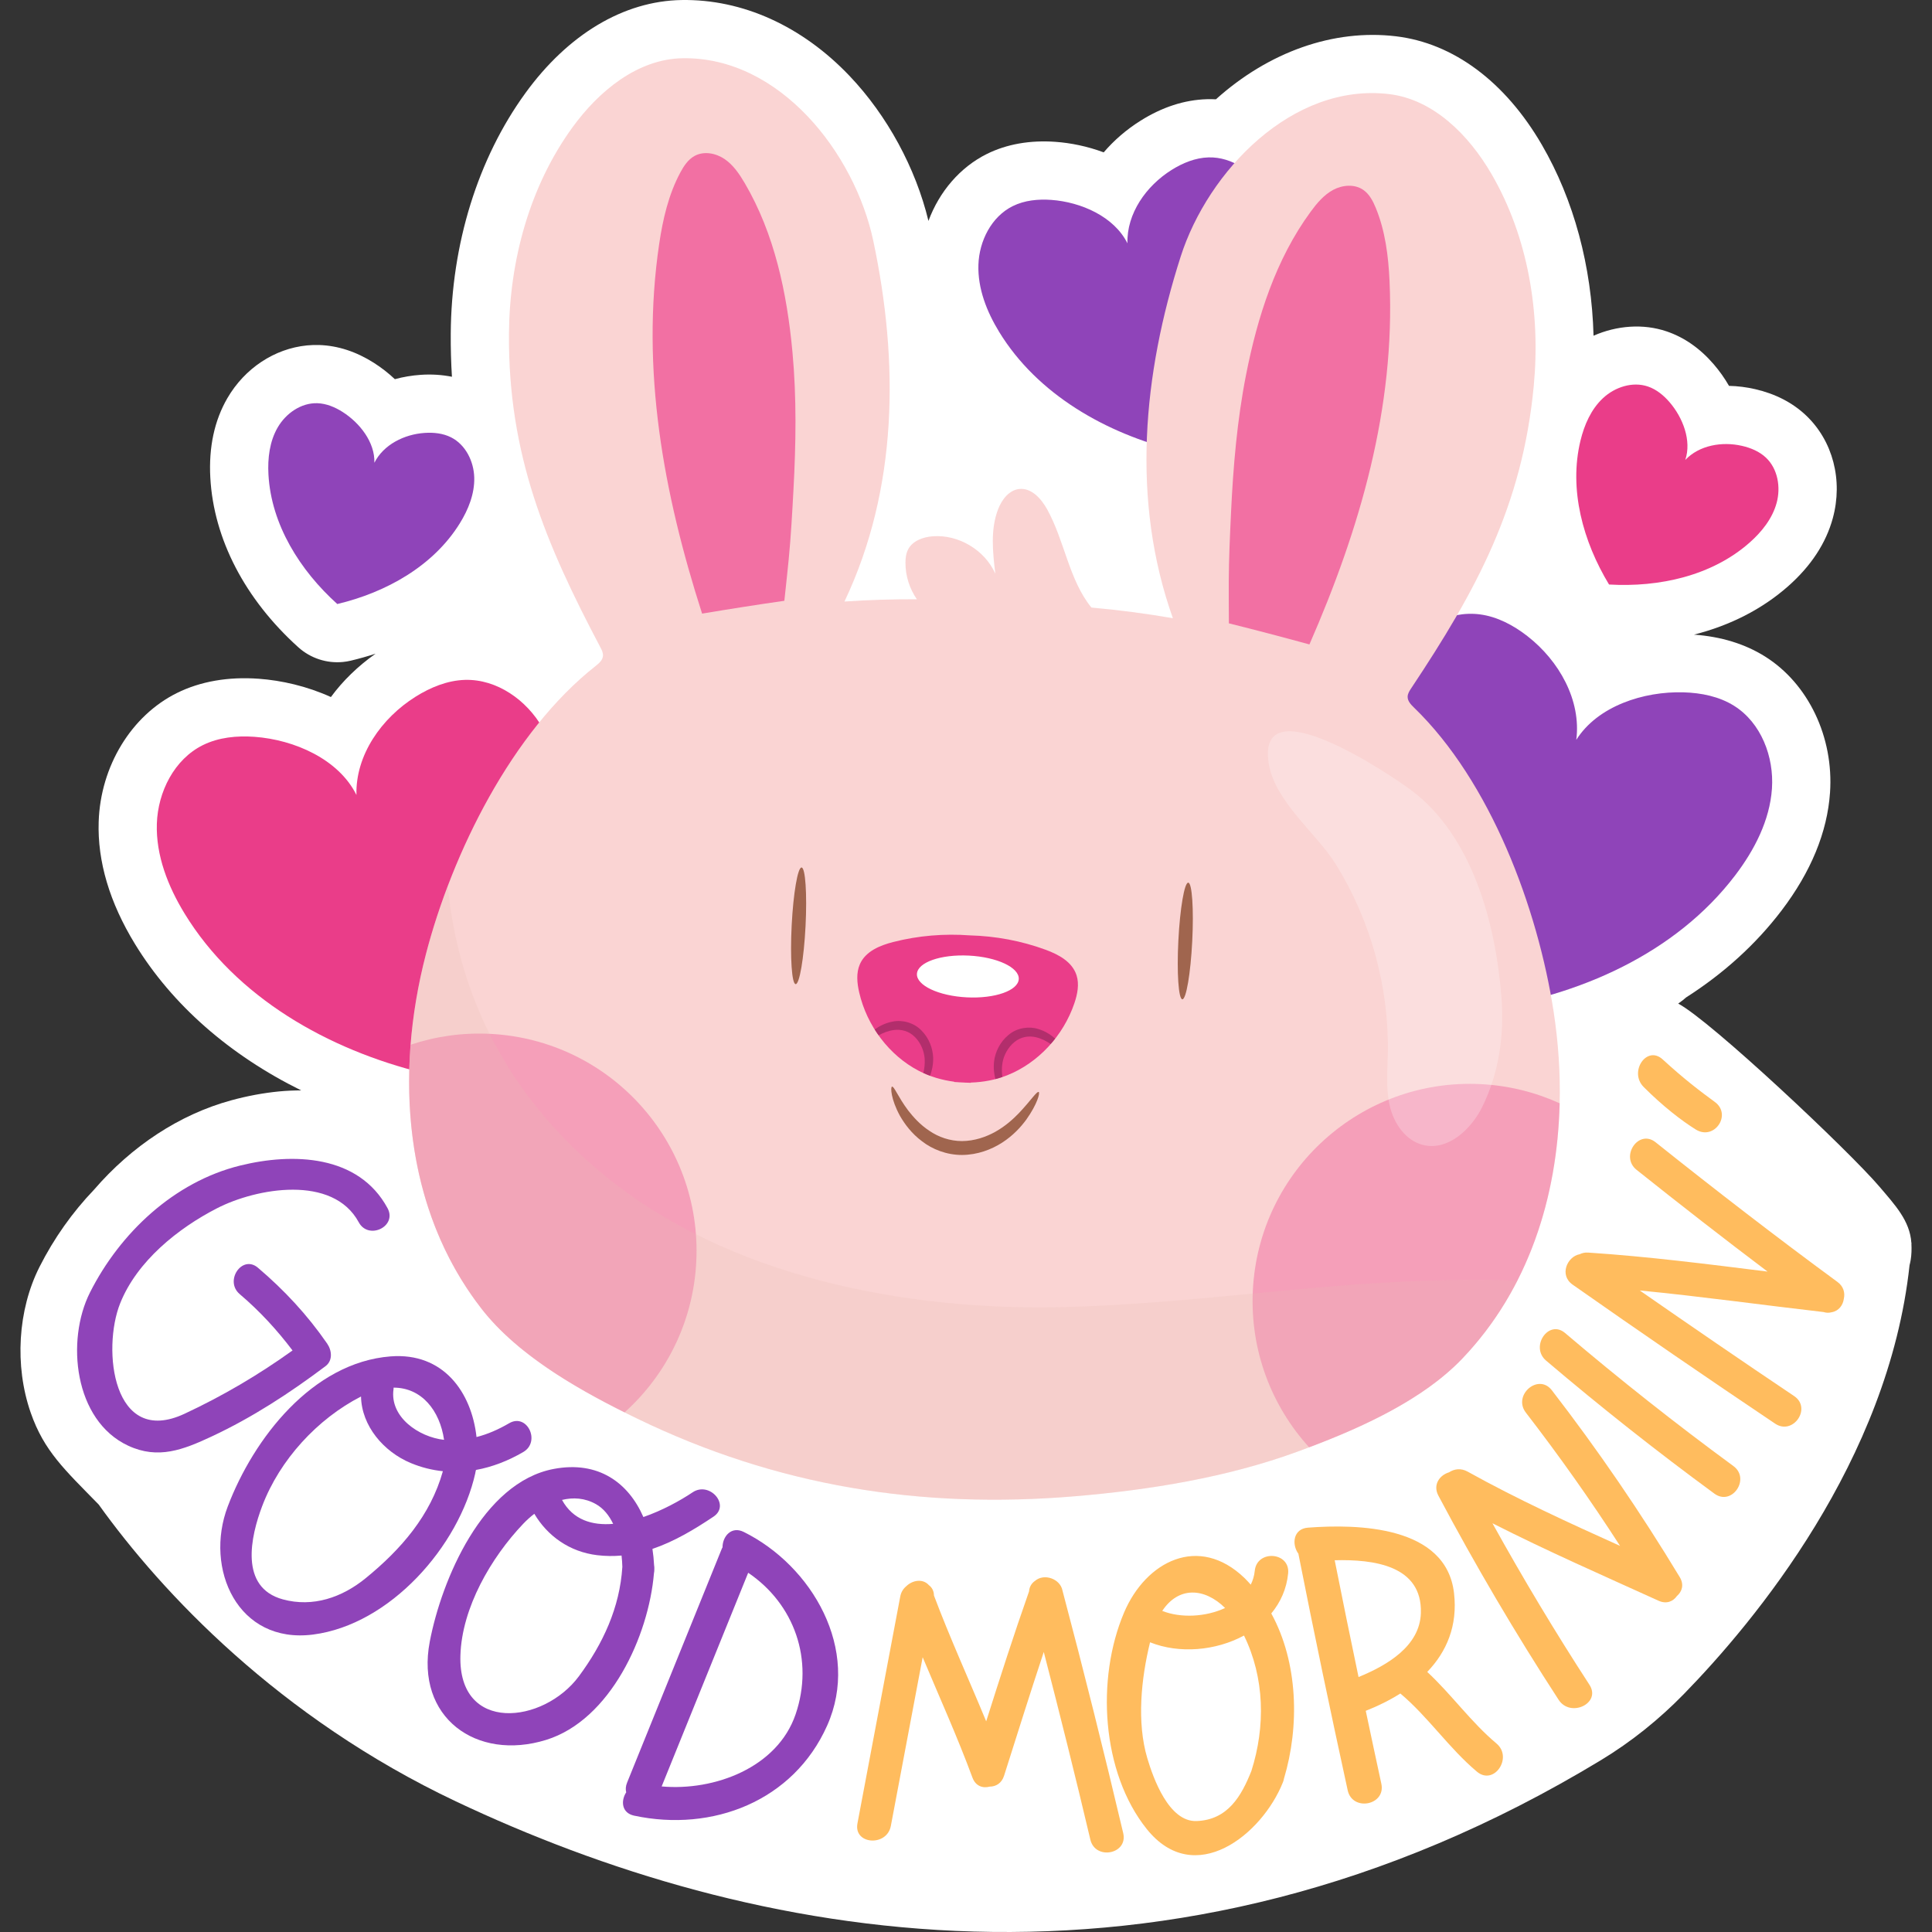 <?xml version="1.0" encoding="UTF-8"?>
<!-- Generator: Adobe Illustrator 25.2.1, SVG Export Plug-In . SVG Version: 6.00 Build 0)  -->
<svg xmlns="http://www.w3.org/2000/svg" xmlns:xlink="http://www.w3.org/1999/xlink" version="1.1" id="Capa_1" x="0px" y="0px" viewBox="0 0 512 512" style="enable-background:new 0 0 512 512;" xml:space="preserve" width="512" height="512">
<rect x="0" y="0" width="512" height="512" fill="#333333" stroke="none"/>
<g>
	<g>
		<path style="fill:#FFFFFF;" d="M506.546,329.655c0.006-0.094,0.019-0.185,0.025-0.278l-0.038,0.003    c-0.375-5.884-4.407-10.126-8.411-14.848c-7.998-9.434-44.792-44.055-53.379-48.568l0,0c0.958-0.674,1.729-1.277,2.073-1.62    c9.982-6.372,18.517-14.108,25.301-23.026c7.815-10.27,12.142-20.791,12.86-31.273c1.008-14.697-5.74-28.847-17.196-36.051    c-5.329-3.351-11.672-5.291-18.862-5.81c9.587-2.429,18.085-6.761,24.946-12.818c6.062-5.351,10.048-11.423,11.851-18.046    c2.734-10.054,0.018-20.487-7.1-27.233c-3.573-3.381-8.112-5.725-13.502-6.964c-2.283-0.525-4.593-0.814-6.908-0.866    c-1.146-2.005-2.509-3.935-4.075-5.752c-3.613-4.193-7.814-7.118-12.471-8.691c-6.185-2.097-13.18-1.565-19.354,1.154    c-0.498-18.396-5.196-35.971-13.705-50.608c-9.726-16.733-23.465-26.942-38.684-28.747c-16.538-1.959-33.66,4.115-47.689,16.706    c-0.793-0.042-1.59-0.052-2.388-0.03c-5.961,0.176-11.842,2.093-17.573,5.693c-3.751,2.352-7.039,5.202-9.774,8.396    c-4.323-1.61-8.735-2.497-12.758-2.787c-6.742-0.491-12.925,0.596-18.195,3.205c-7.114,3.525-12.621,9.998-15.49,17.747    c-3.394-14.037-10.927-27.92-20.877-38.387C212.57,6.894,196.746-0.261,180.615,0.007c-15.394,0.252-30.117,9.144-41.395,24.684    c-12.59,17.345-19.61,39.981-19.768,63.739c-0.026,3.919,0.085,7.714,0.317,11.417c-2.606-0.521-5.358-0.709-8.251-0.515    c-2.366,0.158-4.678,0.555-6.877,1.153c-1.676-1.586-3.533-3.039-5.556-4.327c-4.663-2.965-9.52-4.555-14.451-4.724    c-1.085-0.037-2.187-0.002-3.275,0.104C72.746,92.382,64.861,97.6,60.266,105.5c-3.449,5.93-4.973,13.032-4.529,21.108    c0.895,16.218,9.176,32.171,23.318,44.923c3.245,2.927,7.549,4.318,11.833,3.899c0.694-0.068,1.388-0.183,2.075-0.346    c2.244-0.535,4.433-1.155,6.566-1.852c-4.643,3.277-8.66,7.155-11.837,11.49c-6.355-2.886-13.094-4.407-19.123-4.846    c-8.094-0.588-15.446,0.694-21.663,3.768c-12.125,6.005-20.272,19.4-20.756,34.122c-0.348,10.499,2.89,21.407,9.626,32.416    c9.862,16.122,25.089,29.428,44.044,38.783c-1.94,0.008-3.911,0.084-5.932,0.282c-4.121,0.403-8.361,1.192-12.597,2.349    c-13.713,3.736-26.42,12.148-36.352,23.666c-5.699,5.949-10.627,12.862-14.481,20.502c-5.748,11.391-6.642,26.172-2.334,38.576    c3.558,10.242,9.01,15.138,18.025,24.374c0.003,0.003,0.006,0.005,0.009,0.008c16.684,23.309,47.809,56.492,94.653,78.664    c77.164,36.523,187.817,59.118,303.471-10.936c8.044-4.872,15.407-10.794,21.974-17.527c18.665-19.136,54.2-61.754,59.791-113.604    c0.101-0.47,0.235-0.926,0.303-1.407C506.584,332.476,506.615,331.057,506.546,329.655z"/>
	</g>
	<g>
		<g>
			<g>
				<path style="fill:#EA3D89;" d="M143.759,192.844c-4.2-7.322-12.077-12.905-20.515-12.668c-4.679,0.131-9.17,1.984-13.134,4.471      c-8.973,5.63-15.93,15.436-15.647,26.025l-0.618-0.365l0.618,0.365c-4.713-9.487-16.447-14.64-27.012-15.408      c-4.668-0.339-9.503,0.129-13.698,2.206c-7.565,3.747-11.907,12.37-12.185,20.807c-0.278,8.437,2.963,16.651,7.368,23.853      c13.594,22.224,37.989,36.054,63.345,42.257c19.491-17.364,34.558-41.016,36.15-67.019      C148.947,208.942,147.96,200.167,143.759,192.844z"/>
			</g>
			<g>
				<path style="fill:#8F44B9;" d="M370.493,173.344c4.919-6.86,13.322-11.616,21.692-10.527c4.641,0.604,8.921,2.902,12.614,5.778      c8.357,6.509,14.285,16.969,12.932,27.475l0.652-0.3l-0.652,0.3c5.649-8.96,17.845-12.9,28.434-12.594      c4.678,0.135,9.441,1.09,13.404,3.581c7.146,4.493,10.594,13.512,10.016,21.933c-0.577,8.422-4.633,16.266-9.744,22.984      c-15.773,20.734-41.444,32.023-67.297,35.628c-17.633-19.248-30.229-44.303-29.18-70.334      C363.703,188.834,365.573,180.204,370.493,173.344z"/>
			</g>
			<g>
				<path style="fill:#8F44B9;" d="M335.585,51.169c-3.136-5.467-9.017-9.634-15.317-9.458c-3.493,0.098-6.846,1.481-9.806,3.338      c-6.699,4.203-11.893,11.524-11.682,19.43l-0.461-0.272l0.461,0.272c-3.519-7.082-12.28-10.93-20.167-11.503      c-3.485-0.253-7.095,0.096-10.226,1.647c-5.648,2.797-8.89,9.235-9.097,15.534c-0.207,6.299,2.212,12.432,5.501,17.808      c10.149,16.592,28.362,26.918,47.293,31.549c14.552-12.964,25.801-30.622,26.989-50.036      C339.457,63.188,338.72,56.636,335.585,51.169z"/>
			</g>
			<g>
				<path style="fill:#8F44B9;" d="M125.68,126.552c-0.116-4.307-2.305-8.721-6.155-10.657c-2.134-1.073-4.601-1.327-6.984-1.168      c-5.394,0.359-10.893,3.083-13.328,7.91l-0.189-0.314l0.189,0.314c0.177-5.404-3.849-10.559-8.411-13.459      c-2.016-1.282-4.302-2.241-6.689-2.323c-4.306-0.146-8.343,2.678-10.51,6.403c-2.166,3.724-2.697,8.2-2.46,12.501      c0.732,13.276,8.349,25.393,18.243,34.316c12.96-3.088,25.453-10.071,32.459-21.372      C124.116,135.041,125.796,130.859,125.68,126.552z"/>
			</g>
			<g>
				<path style="fill:#EA3D89;" d="M470.828,133.271c1.131-4.157,0.307-9.016-2.82-11.979c-1.734-1.643-4.022-2.597-6.35-3.133      c-5.269-1.212-11.319-0.19-15.042,3.73l-0.091-0.355l0.091,0.355c1.728-5.123-0.641-11.22-4.173-15.313      c-1.56-1.808-3.473-3.387-5.735-4.153c-4.081-1.382-8.761,0.158-11.909,3.099c-3.148,2.941-4.947,7.074-5.96,11.261      c-3.128,12.923,0.672,26.722,7.572,38.119c13.3,0.78,27.276-2.303,37.244-11.103      C466.882,140.949,469.696,137.428,470.828,133.271z"/>
			</g>
		</g>
		<g>
			<path style="fill:#FAD4D3;" d="M411.729,268.101c-4.228-27.541-16.754-61.019-37.032-80.613c-0.808-0.782-1.671-1.702-1.66-2.835     c0.008-0.814,0.474-1.542,0.923-2.218c17.256-25.936,29.477-48.326,32.497-80.12c1.838-19.348-1.467-39.466-11.195-56.202     c-6.012-10.343-15.391-19.783-27.162-21.18c-25.633-3.04-47.97,20.471-55.207,43.059c-9.964,31.099-13.203,64.52-2.068,95.836     c-7.155-1.234-14.359-2.173-21.588-2.823c-5.934-7.255-7.103-17.7-11.746-26.056c-1.573-2.831-4.192-5.727-7.411-5.36     c-2.666,0.304-4.559,2.786-5.539,5.284c-2.114,5.391-1.458,11.418-0.77,17.168c-2.784-6.288-9.761-10.451-16.617-9.916     c-2.545,0.199-5.284,1.182-6.475,3.44c-0.569,1.078-0.717,2.33-0.724,3.549c-0.017,3.44,1.065,6.867,3.023,9.696     c-6.399-0.014-12.799,0.159-19.184,0.602c14.247-30.028,14.409-63.606,7.644-95.553c-4.914-23.205-24.756-48.856-50.565-48.426     c-11.852,0.197-22.139,8.64-29.167,18.321c-11.372,15.666-16.697,35.345-16.827,54.78c-0.214,31.937,9.678,55.449,24.22,82.998     c0.379,0.718,0.769,1.489,0.695,2.3c-0.104,1.128-1.055,1.957-1.939,2.653c-22.157,17.44-38.008,49.478-45.002,76.45     c-8.237,31.766-5.933,67.298,14.78,93.926c9.953,12.795,26.929,22.146,41.17,29.052c37.075,17.978,75.28,24.043,116.071,20.611     c19.621-1.65,40.146-4.949,58.744-11.741c14.866-5.428,32.701-13.013,43.898-24.735     C410.819,335.654,416.708,300.537,411.729,268.101z"/>
		</g>
		<g>
			<g>
				<path style="fill:#F270A3;" d="M325.667,165.192c7.134,1.774,14.247,3.647,21.344,5.59      c13.389-30.62,22.757-62.692,21.232-96.277c-0.301-6.627-1.136-13.326-3.667-19.457c-0.746-1.807-1.7-3.63-3.31-4.737      c-2.303-1.583-5.508-1.314-7.968,0.011c-2.46,1.326-4.311,3.537-5.964,5.791c-9.245,12.605-14.109,27.91-17.124,43.249      c-2.358,11.998-3.393,24.209-3.971,36.408c-0.289,6.099-0.574,12.226-0.606,18.333      C325.629,155.103,325.63,161.166,325.667,165.192z"/>
			</g>
			<g>
				<path style="fill:#F270A3;" d="M207.862,159.214c-7.277,1.042-14.542,2.186-21.801,3.401      c-10.221-31.818-16.294-64.673-11.377-97.931c0.97-6.562,2.479-13.142,5.618-18.986c0.925-1.722,2.058-3.439,3.773-4.378      c2.451-1.342,5.612-0.75,7.926,0.818c2.313,1.568,3.931,3.956,5.347,6.365c7.922,13.476,11.212,29.195,12.658,44.76      c1.131,12.175,0.925,24.428,0.265,36.623c-0.33,6.097-0.666,12.222-1.253,18.3C208.922,149.181,208.308,155.213,207.862,159.214      z"/>
			</g>
		</g>
		<g style="opacity:0.35;">
			<g>
				<path style="fill:#EA3D89;" d="M332.023,341.897c-0.809,15.948,4.953,30.706,14.908,41.655      c14.133-5.333,30.208-12.64,40.586-23.503c17.558-18.381,25.221-42.848,25.807-67.67c-6.398-2.905-13.431-4.695-20.874-5.073      C360.688,285.694,333.634,310.135,332.023,341.897z"/>
			</g>
			<g>
				<path style="fill:#EA3D89;" d="M129.927,273.984c-7.381-0.374-14.501,0.673-21.113,2.878      c-1.944,24.774,3.198,49.918,18.818,69.999c9.2,11.827,24.396,20.706,37.89,27.437c10.984-9.883,18.187-23.964,18.995-39.886      C186.13,302.65,161.689,275.596,129.927,273.984z"/>
			</g>
		</g>
		<g>
			<path style="fill:#EA3D89;" d="M285.294,258.454c-1.153-3.596-4.807-5.518-8.215-6.768c-6.431-2.36-13.217-3.616-20.035-3.801     c-6.802-0.506-13.68,0.056-20.317,1.754c-3.517,0.899-7.347,2.441-8.858,5.902c-1.005,2.303-0.743,4.986-0.179,7.442     c2.05,8.919,7.995,16.741,15.811,20.804c2.934,1.525,6.116,2.451,9.364,2.879l-0.004,0.069c0.219,0.026,0.439,0.017,0.658,0.038     c0.514,0.056,1.03,0.06,1.546,0.09c0.516,0.023,1.03,0.07,1.547,0.067c0.22,0.001,0.439,0.032,0.659,0.029l0.004-0.069     c3.275-0.097,6.535-0.696,9.608-1.916c8.187-3.251,14.893-10.431,17.835-19.096C285.529,263.49,286.061,260.847,285.294,258.454z     "/>
		</g>
		<g>
			<g>
				<path style="fill:#B22E6C;" d="M279.628,275.241c-1.141-1.006-2.616-1.991-4.505-2.547c-2.343-0.767-5.596-0.365-7.849,1.569      c-2.274,1.866-3.498,4.478-3.822,6.931c-0.214,1.767-0.02,3.379,0.33,4.765c0.623-0.161,1.239-0.35,1.851-0.557      c-0.153-1.197-0.189-2.507,0.055-3.868c0.358-1.912,1.416-3.967,3.13-5.363c1.711-1.422,3.827-1.748,5.734-1.289      c1.491,0.347,2.782,1.037,3.873,1.792C278.836,276.204,279.244,275.734,279.628,275.241z"/>
			</g>
			<g>
				<path style="fill:#B22E6C;" d="M246.488,285.08c0.488-1.343,0.844-2.927,0.81-4.707c-0.074-2.473-1.027-5.195-3.101-7.282      c-2.046-2.152-5.241-2.882-7.65-2.355c-1.936,0.362-3.503,1.193-4.74,2.078c0.332,0.529,0.691,1.039,1.052,1.546      c1.162-0.64,2.516-1.197,4.035-1.391c1.944-0.264,4.016,0.275,5.575,1.863c1.564,1.562,2.409,3.714,2.571,5.652      c0.105,1.379-0.063,2.679-0.337,3.854C245.291,284.607,245.884,284.857,246.488,285.08z"/>
			</g>
		</g>
		<g>
			<g>
				<g>
					<g>
						<path style="fill:#A0654E;" d="M210.855,260.806c1.015,0.051,2.189-6.827,2.622-15.363c0.433-8.536-0.039-15.498-1.054-15.549        c-1.015-0.051-2.189,6.827-2.622,15.363C209.369,253.793,209.84,260.754,210.855,260.806z"/>
					</g>
				</g>
				<g>
					<g>
						<path style="fill:#A0654E;" d="M313.331,264.826c1.015,0.052,2.189-6.827,2.622-15.363c0.433-8.536-0.039-15.498-1.054-15.549        c-1.015-0.052-2.189,6.827-2.622,15.363C311.845,257.813,312.317,264.775,313.331,264.826z"/>
					</g>
				</g>
			</g>
			<g>
				<g>
					<path style="fill:#A0654E;" d="M275.269,289.391c-0.491-0.272-2.097,2.274-5.265,5.618c-1.59,1.65-3.631,3.464-6.174,4.896       c-2.536,1.427-5.639,2.476-8.889,2.493c-3.234-0.004-6.242-1.075-8.628-2.709c-2.426-1.582-4.24-3.613-5.635-5.398       c-2.737-3.66-3.737-6.487-4.293-6.317c-0.415,0.083-0.325,3.279,2.111,7.736c1.254,2.172,3.08,4.681,5.854,6.745       c2.702,2.107,6.51,3.636,10.606,3.624c4.087-0.027,7.769-1.435,10.625-3.27c2.882-1.859,4.953-4.116,6.42-6.132       C274.906,292.586,275.668,289.588,275.269,289.391z"/>
				</g>
			</g>
		</g>
		<g>
			<g>
				<path style="fill:#8F44B9;" d="M86.702,356.067c-5.248-7.595-11.323-14.138-18.35-20.107c-4.184-3.554-8.955,3.488-4.823,6.997      c5.291,4.494,9.861,9.464,13.996,14.929c-9.036,6.486-18.505,12.056-28.622,16.777c-19.072,8.9-21.907-17.148-17.053-29.282      c4.467-11.163,15.306-19.859,25.666-25.18c10.451-5.368,30.698-8.982,37.556,3.714c2.594,4.803,10.248,1.107,7.636-3.73      c-7.666-14.194-25.055-14.76-39.096-11.292c-17.519,4.328-31.819,17.878-39.764,33.624c-6.407,12.7-4.241,33.935,10.138,40.615      c7.937,3.687,14.564,1.071,22.112-2.451c10.728-5.007,20.715-11.523,30.156-18.624      C88.246,360.561,87.947,357.869,86.702,356.067z"/>
			</g>
			<g>
				<path style="fill:#8F44B9;" d="M125.989,390.178c0.065-0.194,0.104-0.411,0.145-0.626c4.313-0.779,8.532-2.416,12.531-4.746      c4.701-2.739,1.019-10.403-3.73-7.636c-2.855,1.664-5.681,2.905-8.653,3.664c-1.315-11.901-8.802-22.475-22.793-21.375      c-20.723,1.63-36.297,21.75-43.136,39.775c-6.248,16.466,2.6,36.511,22.616,33.939c20.402-2.622,38.68-23.395,42.995-42.785      C125.98,390.317,125.976,390.25,125.989,390.178z M117.683,381.574c-6.691-0.739-14.466-6.046-13.394-13.441      c0.02-0.14,0.009-0.263,0.018-0.397C111.74,367.739,116.554,373.796,117.683,381.574z M96.92,418.229      c-6.271,5.122-13.993,7.79-21.961,5.621c-11.631-3.166-8.504-16.744-5.463-24.758c4.636-12.217,14.616-23.081,26.178-29.003      c0.152,7.787,5.993,14.64,13.182,17.632c2.819,1.173,5.667,1.87,8.511,2.168C114.075,401.612,106.344,410.532,96.92,418.229z"/>
			</g>
			<g>
				<path style="fill:#8F44B9;" d="M173.404,415.864c0.025-0.391-0.007-0.75-0.066-1.092c-0.076-1.454-0.214-2.891-0.436-4.298      c5.696-1.922,11.033-5.099,16.19-8.553c4.55-3.047-1.047-9.451-5.544-6.439c-3.322,2.225-8.06,4.826-13.046,6.548      c-3.945-9.04-11.88-14.987-23.749-12.75c-18.882,3.56-29.742,29.46-32.861,45.772c-3.848,20.125,12.385,31.752,30.829,26.041      c17.041-5.277,27.191-27.56,28.584-44.175C173.373,416.594,173.414,416.248,173.404,415.864z M157.943,398.618      c2.021,1.142,3.492,3.024,4.55,5.219c-5.557,0.477-10.637-1.026-13.554-6.341C151.907,396.774,155.011,396.962,157.943,398.618z       M153.426,444.211c-9.386,12.69-32.066,15.225-31.411-5.542c0.399-12.644,8.147-25.924,16.64-34.844      c0.89-0.935,1.882-1.833,2.948-2.654c3.515,5.931,9.379,10.09,16.649,10.968c2.215,0.267,4.367,0.284,6.467,0.098      c0.116,1.046,0.185,2.058,0.21,2.992C164.256,426.02,159.793,435.604,153.426,444.211z"/>
			</g>
			<g>
				<path style="fill:#8F44B9;" d="M197.09,405.974c-3.258-1.614-5.614,1.181-5.613,4.079c-0.055,0.112-0.122,0.206-0.171,0.326      c-8.375,20.681-16.75,41.362-25.125,62.043c-0.382,0.943-0.42,1.806-0.234,2.568c-1.47,2.26-1.207,5.469,2.096,6.174      c20.778,4.438,42.239-3.855,51.158-23.863C228.177,437.164,215.201,414.946,197.09,405.974z M210.842,454.311      c-4.818,14.113-21.493,20.37-35.497,19.113c7.643-18.875,15.287-37.749,22.931-56.624      C210.494,425.069,215.781,439.844,210.842,454.311z"/>
			</g>
			<g>
				<g>
					<path style="fill:#FFBC5E;" d="M281.572,421.523c-0.591-3.139-4.871-4.653-7.288-2.572c-0.886,0.621-1.495,1.56-1.571,2.77       c-4.02,11.407-7.711,22.924-11.363,34.453c-4.591-11.125-9.604-22.077-13.842-33.347c-0.008-1.23-0.549-2.153-1.361-2.758       c-1.597-1.78-4.322-1.324-5.998,0.315c-0.76,0.636-1.349,1.523-1.572,2.707c-3.781,20.046-7.563,40.092-11.344,60.138       c-1.06,5.619,7.802,6.22,8.85,0.662c2.811-14.903,5.622-29.806,8.434-44.709c4.452,10.612,9.202,21.101,13.192,31.902       c0.847,2.292,2.785,2.877,4.574,2.39c1.611-0.006,3.163-0.862,3.805-2.883c3.48-10.944,6.908-21.905,10.524-32.804       c4.272,16.537,8.423,33.105,12.343,49.73c1.309,5.549,10.027,3.871,8.71-1.715C292.595,464.302,287.23,442.877,281.572,421.523       z"/>
				</g>
				<g>
					<path style="fill:#FFBC5E;" d="M336.905,427.584c2.43-2.94,4.062-6.501,4.466-10.626c0.559-5.701-8.292-6.349-8.85-0.661       c-0.131,1.329-0.509,2.54-1.056,3.654c-0.539-0.591-1.067-1.19-1.648-1.75c-12.151-11.7-26.168-4.421-31.925,9.135       c-7.458,17.561-6,42.368,5.995,57.36c12.687,15.858,30.565,1.518,36.099-12.372c0.133-0.335,0.225-0.66,0.28-0.974       C344.413,457.531,344.054,440.62,336.905,427.584z M324.664,426.136c-5.154,2.395-11.771,2.71-16.655,0.771       C312.316,420.382,319.186,420.718,324.664,426.136z M317.105,482.597c-7.366,0.273-11.501-11.408-13.059-16.659       c-2.817-9.492-1.642-21.041,0.731-30.711c7.745,3.097,17.421,2.257,24.895-1.793c5.486,11.218,5.71,24.12,1.955,35.899       C328.992,475.946,325.402,482.29,317.105,482.597z"/>
				</g>
				<g>
					<path style="fill:#FFBC5E;" d="M396.576,462.041c-6.75-5.661-11.883-12.977-18.342-18.963c5.109-5.328,8.107-12.202,7.097-20.9       c-2.082-17.925-25.641-18.317-38.71-17.333c-3.913,0.295-4.372,4.405-2.509,6.945c0.01,0.062,0.005,0.118,0.017,0.181       c4.115,20.871,8.487,41.692,13.023,62.476c1.246,5.709,10.167,3.983,8.915-1.755c-1.403-6.429-2.757-12.869-4.126-19.305       c3.218-1.263,6.317-2.795,9.168-4.592c7.413,6.24,12.865,14.485,20.309,20.729       C395.918,473.294,401.021,465.769,396.576,462.041z M353.709,413.482c10.278-0.27,23.21,1.344,22.838,13.977       c-0.258,8.74-8.845,13.836-16.519,16.972C357.866,434.126,355.759,423.809,353.709,413.482z"/>
				</g>
				<g>
					<path style="fill:#FFBC5E;" d="M411.261,368.441c-3.586-4.647-10.452,1.304-6.884,5.927       c8.821,11.43,17.142,23.191,24.952,35.308c-13.665-6.155-27.293-12.4-40.399-19.686c-1.781-0.99-3.566-0.703-4.925,0.192       c-2.455,0.736-4.365,3.265-2.816,6.184c9.823,18.508,20.444,36.533,31.865,54.1c3.148,4.842,11.359,0.926,8.164-3.988       c-9.081-13.967-17.634-28.236-25.704-42.795c14.432,7.332,29.275,13.831,44.014,20.527c2.127,0.967,3.871,0.178,4.881-1.26       c1.344-1.159,1.952-2.991,0.731-5.012C434.783,400.799,423.497,384.295,411.261,368.441z"/>
				</g>
				<g>
					<path style="fill:#FFBC5E;" d="M459.371,388.522c-15.292-11.22-30.157-22.97-44.606-35.257       c-4.368-3.714-9.351,3.641-5.038,7.308c14.449,12.287,29.314,24.036,44.606,35.257       C458.961,399.227,463.972,391.899,459.371,388.522z"/>
				</g>
				<g>
					<path style="fill:#FFBC5E;" d="M454.447,292.03c-3.897-2.844-8.187-6.109-13.819-11.274c-4.226-3.876-9.031,3.295-5.038,7.308       c5.012,5.037,10.151,9.006,13.819,11.274C454.291,302.358,459.057,295.395,454.447,292.03z"/>
				</g>
				<g>
					<path style="fill:#FFBC5E;" d="M488.64,344.158c0.344-1.539-0.062-3.235-1.697-4.435       c-16.331-11.99-32.365-24.383-48.201-37.017c-4.487-3.58-9.482,3.762-5.038,7.308c11.455,9.138,23.017,18.144,34.716,26.969       c-15.815-1.968-31.626-3.994-47.533-5.035c-0.873-0.057-1.612,0.12-2.245,0.431c-3.33,0.614-5.494,5.527-1.887,8.059       c17.763,12.468,35.654,24.748,53.673,36.843c4.759,3.194,9.788-4.12,5.038-7.308c-13.72-9.209-27.342-18.561-40.913-27.986       c16.265,1.579,32.462,3.851,48.697,5.717c0.753,0.238,1.488,0.244,2.166,0.049C487.312,347.425,488.411,345.881,488.64,344.158       z"/>
				</g>
			</g>
		</g>
		<g>
			<path style="fill:#FFFFFF;" d="M269.985,259.461c-0.155,3.055-6.322,5.226-13.774,4.848c-7.452-0.378-13.368-3.162-13.213-6.217     c0.155-3.055,6.322-5.226,13.775-4.848C264.225,253.622,270.14,256.406,269.985,259.461z"/>
		</g>
		<g style="opacity:0.21;">
			<g>
				<path style="fill:#E8BDB1;" d="M377.81,339.396c-31.982,1.084-62.597,6.091-95.375,6.984      c-41.891,1.142-89.614-7.861-122.738-35.282c-25.06-20.746-38.203-47.101-41.026-76.247c-2.333,6.133-4.301,12.228-5.819,18.085      c-8.237,31.766-5.933,67.298,14.78,93.926c9.953,12.795,26.929,22.146,41.17,29.052c37.075,17.978,75.28,24.043,116.071,20.611      c19.621-1.65,40.146-4.949,58.744-11.741c14.866-5.428,32.701-13.013,43.898-24.735c5.98-6.26,10.799-13.23,14.591-20.676      C394.012,339.085,385.902,339.121,377.81,339.396z"/>
			</g>
		</g>
		<g style="opacity:0.24;">
			<g>
				<path style="fill:#FFFFFF;" d="M397.895,264.291c-1.512-19.744-7.837-43.014-24.101-55.021      c-5.452-4.025-40.947-27.999-37.561-6.902c1.612,10.043,12.748,18.608,17.713,26.581c9.327,14.977,14.199,32.691,13.842,50.331      c-0.095,4.687-0.542,9.452,0.569,14.007c1.111,4.555,4.191,8.988,8.738,10.13c6.551,1.646,12.756-4.053,15.737-10.115      C397.289,284.235,398.66,274.274,397.895,264.291z"/>
			</g>
		</g>
	</g>
</g>















</svg>
